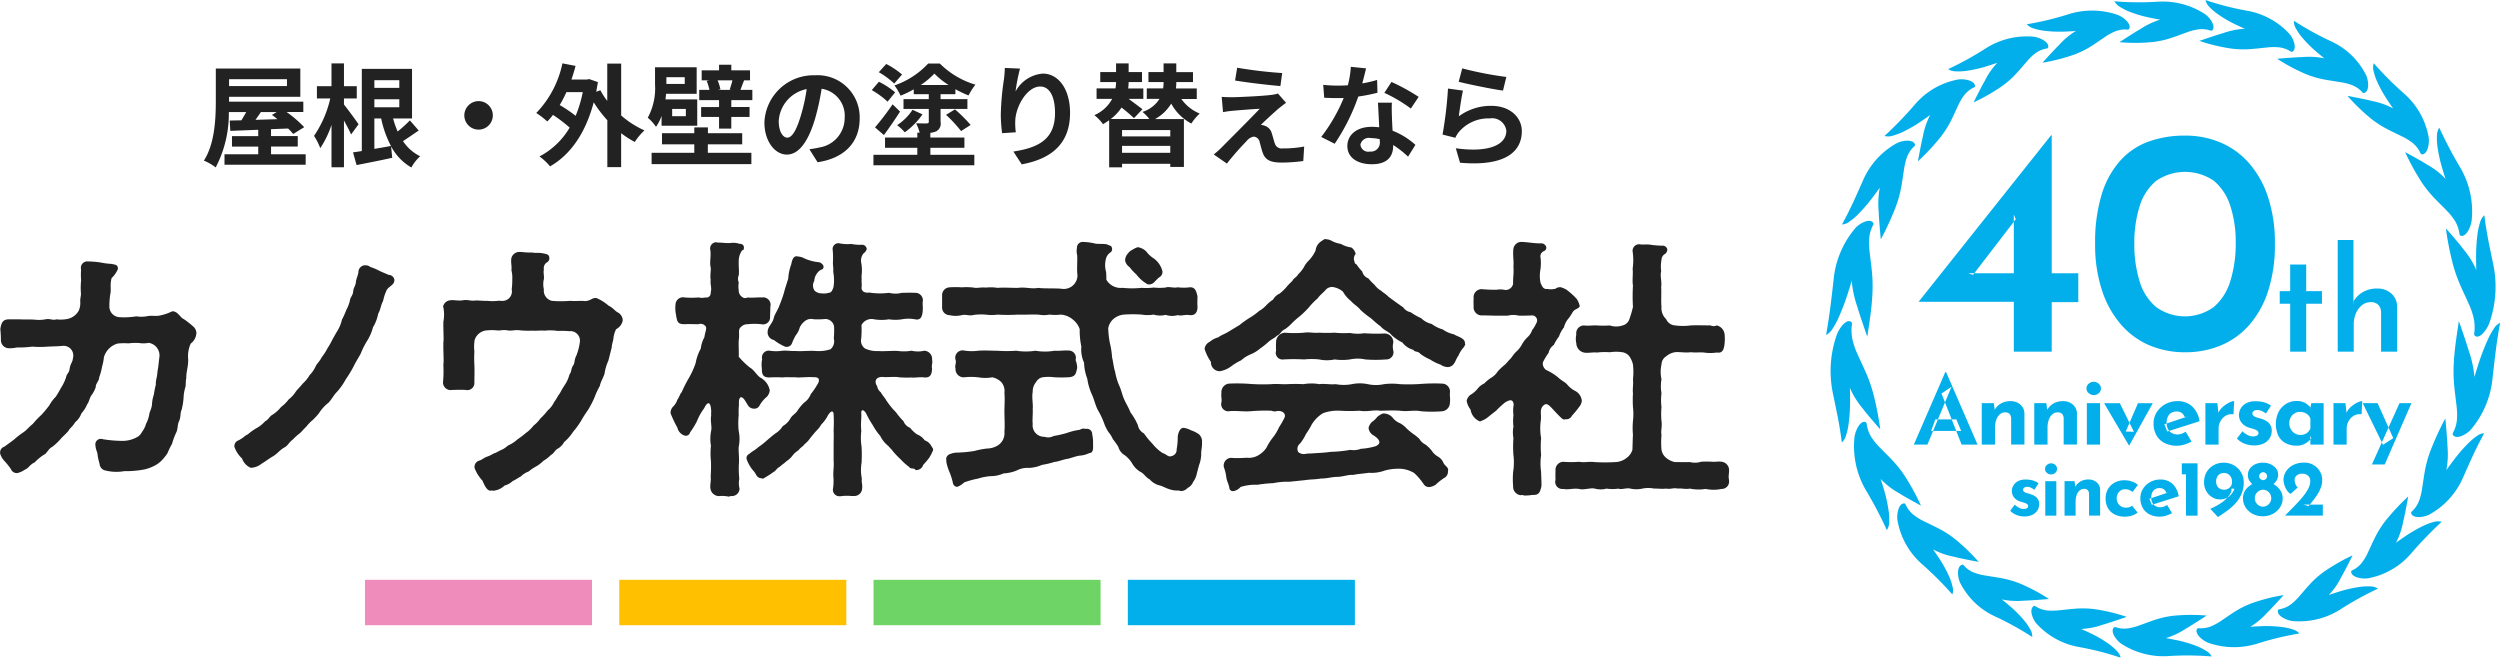 <svg id="logo" xmlns="http://www.w3.org/2000/svg" width="275.281" height="72.407" viewBox="0 0 275.281 72.407">
  <defs>
    <style>
      .cls-1 {
        fill: #222;
      }

      .cls-1, .cls-2 {
        fill-rule: evenodd;
      }

      .cls-2, .cls-6 {
        fill: #03afeb;
      }

      .cls-3 {
        fill: #f08cbb;
      }

      .cls-4 {
        fill: #ffc000;
      }

      .cls-5 {
        fill: #6dd465;
      }
    </style>
  </defs>
  <path id="シェイプ_8" data-name="シェイプ 8" class="cls-1" d="M114.443,64.846c0,0.06-.03.12-0.03,0.183a1.523,1.523,0,0,1-.6.959,3.443,3.443,0,0,0-.275,1.78c0,0.844-.239,1.355-0.209,2.045-0.091.238-.03,0.809-0.12,1.022a4.619,4.619,0,0,0-.185,1.175,7.462,7.462,0,0,1-.209,1.261c-0.184.358-.061,0.809-0.3,1.295-0.18.358-.09,0.844-0.334,1.294a7.487,7.487,0,0,0-.424,1.167,9.151,9.151,0,0,0-.514,1.056,6.266,6.266,0,0,1-.634.784,3.029,3.029,0,0,1-.907.63,4.232,4.232,0,0,1-1.027.358,10.766,10.766,0,0,1-2.175.179,4.929,4.929,0,0,1-2.029-.059,0.8,0.8,0,0,1-.694-0.749,8.173,8.173,0,0,1-.21-0.9c0-.393-0.213-0.6-0.243-1.117a0.609,0.609,0,0,1,.817-0.69,13.411,13.411,0,0,0,1.966.179,3.29,3.29,0,0,0,1.75-.383,1.24,1.24,0,0,0,.578-0.579,2.636,2.636,0,0,0,.453-0.9,3.59,3.59,0,0,0,.361-1.049c0.03-.3.244-0.57,0.3-1.082a3.909,3.909,0,0,1,.211-1.116,9.136,9.136,0,0,1,.213-1.082c-0.03-.511.15-0.784,0.18-1.448,0.119-.6.119-0.9,0.214-1.594a1.406,1.406,0,0,0-1.182-1.559,2.877,2.877,0,0,1-1,.026,5.933,5.933,0,0,0-1.238.034,5.893,5.893,0,0,0-1.21.025,2.2,2.2,0,0,0-1.482,1.507,5.417,5.417,0,0,1-.21,1.049,5.607,5.607,0,0,1-.3,1.116c-0.03.511-.393,0.665-0.393,1.141a3.768,3.768,0,0,1-.394.784c-0.27.272-.33,0.844-0.544,1.082a3.457,3.457,0,0,1-.634,1,2.241,2.241,0,0,1-.7.988c-0.27.485-.574,0.63-0.724,0.937-0.244.3-.634,0.63-0.818,0.843a6.865,6.865,0,0,1-.937.9c-0.514.264-.573,0.715-0.968,0.9a5.115,5.115,0,0,0-1,.835c-0.514.213-.694,0.665-1.057,0.783a2.663,2.663,0,0,1-.848.393H94.669a0.707,0.707,0,0,1-.663-0.452,7.352,7.352,0,0,0-.668-0.844,2.038,2.038,0,0,1-.514-0.869v-0.12a0.663,0.663,0,0,1,.484-0.63l1.028-.758a9.414,9.414,0,0,1,1.091-.843c0.364-.264.544-0.537,1-0.9a9.246,9.246,0,0,1,.938-0.988,12.059,12.059,0,0,0,.878-1.056,4.369,4.369,0,0,1,.723-0.963c0.244-.392.424-0.69,0.6-1.022a4.784,4.784,0,0,0,.514-1.082c0.094-.451.334-0.477,0.394-0.928,0.06-.545.364-0.818,0.364-1.176a1.067,1.067,0,0,0-1.088-1.38c-0.637.059-1.091,0.059-1.695,0.086a10.166,10.166,0,0,1-1.691,0,11.7,11.7,0,0,1-1.7.093,3.371,3.371,0,0,1-.813.085,0.888,0.888,0,0,1-.938-0.9,11.439,11.439,0,0,0-.064-1.2c0.095-.69.274-1.083,0.938-1.083H95c0.454,0.03,1.057,0,1.571.03a4.114,4.114,0,0,0,1.242-.03c0.514-.119.784,0.149,1.207,0a3.826,3.826,0,0,0,1.152-.03,1.837,1.837,0,0,0,1.327-.962,2.164,2.164,0,0,0,.154-0.933c-0.029-.51.12-0.63,0.061-1.082a8.26,8.26,0,0,1,.03-1.295,7.51,7.51,0,0,1,0-1.172,0.71,0.71,0,0,1,.783-0.9,9.967,9.967,0,0,1,1.391.119,7.659,7.659,0,0,0,1.152.149c0.453,0.093.753,0.093,0.723,0.575a2.964,2.964,0,0,1-.693.992c-0.214.87,0,1.172-.155,1.832a8.875,8.875,0,0,0-.089,1.235,1.178,1.178,0,0,0,1.121,1.235,8.157,8.157,0,0,0,1.841-.093,3.489,3.489,0,0,0,1.272-.031c0.423-.059.6,0,1.176-0.03a5.607,5.607,0,0,0,1.482-.481c0.608-.09.908,0.694,1.3,0.843a8.882,8.882,0,0,1,.968.755A1.032,1.032,0,0,1,114.443,64.846Zm21.8-5.822a1.2,1.2,0,0,0-.03.153c-0.12.448-.727,0.571-0.877,1.052a4.758,4.758,0,0,0-.334,1.052c-0.3.571-.24,0.873-0.544,1.414a4.605,4.605,0,0,1-.573,1.5,5.516,5.516,0,0,1-.634,1.474,8.638,8.638,0,0,0-.728,1.448c-0.3.536-.573,0.962-0.783,1.405a12.4,12.4,0,0,1-.848,1.389,7.1,7.1,0,0,1-.907,1.321c-0.454.451-.6,0.843-1,1.269a4.507,4.507,0,0,0-1.057,1.166,7.343,7.343,0,0,1-.668.725,4.555,4.555,0,0,0-.724.749c-0.243.213-.543,0.6-0.757,0.758a5.776,5.776,0,0,0-.723.656c-0.425.307-.545,0.665-0.878,0.843-0.6.332-.754,0.665-1.3,1-0.33.179-.753,0.511-1.3,0.844a1.907,1.907,0,0,1-1.091.418H120.4a1.769,1.769,0,0,1-.937-1.022,3.1,3.1,0,0,1-.843-1.3,0.675,0.675,0,0,1,.45-0.69c0.637-.332.667-0.51,1.031-0.664a6.124,6.124,0,0,1,.968-0.69,3.652,3.652,0,0,0,.937-0.75c0.42-.213.454-0.545,0.873-0.758a3.988,3.988,0,0,0,.878-0.809,4.343,4.343,0,0,0,.847-0.843,3.414,3.414,0,0,0,.788-0.869c0.15-.214.42-0.452,0.784-0.9a3.723,3.723,0,0,0,.727-0.9,3.451,3.451,0,0,0,.664-0.962c0.089-.239.484-0.605,0.664-1a6.116,6.116,0,0,0,.637-0.988,8.711,8.711,0,0,0,.574-1.022l0.424-.749a4.159,4.159,0,0,0,.6-1.389,9.05,9.05,0,0,0,.484-1.082,4.166,4.166,0,0,0,.394-1.022c0-.3.334-0.571,0.363-1.022,0.031-.421.271-0.6,0.3-1.052,0.03-.332.245-0.724,0.275-1.086a0.756,0.756,0,0,1,.633-0.72h0.12a0.735,0.735,0,0,1,.543.179,5.793,5.793,0,0,1,1,.421c0.3,0.149.693,0.3,1.027,0.452A0.647,0.647,0,0,1,136.248,59.024Zm25.136,4.362v0.09a1.392,1.392,0,0,1-.728.933,3.229,3.229,0,0,0-.27.814c-0.03.507-.184,0.72-0.214,1.206l-0.364,1.439a5.237,5.237,0,0,0-.42,1.414c-0.123.452-.453,0.938-0.513,1.355a8.732,8.732,0,0,0-.608,1.321,11.842,11.842,0,0,1-.693,1.329,14.167,14.167,0,0,0-.789,1.235,8.948,8.948,0,0,1-.877,1.2,5.037,5.037,0,0,1-.967,1.108,1.96,1.96,0,0,1-.694.724c-0.334.153-.454,0.57-0.757,0.69a3.765,3.765,0,0,1-.814.639,4.181,4.181,0,0,1-.818.631,5,5,0,0,0-.847.57,2.236,2.236,0,0,0-.843.537c-0.275.128-.514,0.332-0.909,0.511a1.987,1.987,0,0,1-.877.486,2.064,2.064,0,0,1-1.211.57,0.442,0.442,0,0,1-.18-0.025c-0.06,0-.09.025-0.15,0.025-0.454,0-.7-0.69-0.907-1.116a4.385,4.385,0,0,1-.848-1.346,0.715,0.715,0,0,1,.483-0.844c0.275-.059.545-0.332,0.908-0.451,0.454-.154.574-0.307,0.788-0.366,0.329-.12.484-0.264,0.873-0.418,0.364-.179.484-0.366,0.728-0.485a3.717,3.717,0,0,0,.938-0.631,9.661,9.661,0,0,0,.907-0.69,3.647,3.647,0,0,0,.844-0.81,3.986,3.986,0,0,0,.787-0.817,6.561,6.561,0,0,0,.788-0.869,2.62,2.62,0,0,0,.694-0.9c0.3-.392.423-0.724,0.633-0.962a9.081,9.081,0,0,1,.548-0.937,3.517,3.517,0,0,0,.513-1.142c0.27-.358.15-0.631,0.42-1.022,0.185-.238.094-0.6,0.334-1.048a6.016,6.016,0,0,0,.394-1.508,1.047,1.047,0,0,0-1.177-1.2,8.978,8.978,0,0,0-1.272-.031,5.34,5.34,0,0,0-1.391-.03c-0.544-.034-0.878.03-1.391,0a10.538,10.538,0,0,1-1.362-.034c-0.544-.089-0.907.094-1.387,0-0.548-.089-0.817.064-1.181,0a5.575,5.575,0,0,0-1,0,1.526,1.526,0,0,0-1.421,1.056,4.7,4.7,0,0,0-.03,1.295,11.463,11.463,0,0,0,0,1.44c0.03,0.6,0,1.355,0,2.045a0.78,0.78,0,0,1-.968.724c-0.543-.034-1.057,0-1.48,0a0.837,0.837,0,0,1-1-.929,12.5,12.5,0,0,0,.03-1.84,3.176,3.176,0,0,0,.029-0.511c0-.477-0.029-0.929-0.029-1.474V65.941c0-.145.029-0.3,0.029-0.451,0-.482-0.029-0.963-0.029-1.474V63.6a4.076,4.076,0,0,0,0-1.6c0-.031-0.03-0.06-0.03-0.09a0.884,0.884,0,0,1,.817-0.69c0.3-.064.9,0.09,1.357,0,0.544-.093.818,0.09,1.362,0.03,0.334-.03.968,0.06,1.331,0.03a5.141,5.141,0,0,0,1.177,0c0.154-.03.334,0.031,0.638,0a1.043,1.043,0,0,0,.874-1.265,7.928,7.928,0,0,0,.064-1.111,3.386,3.386,0,0,0-.094-0.993c0.064-.421-0.091-0.9,0-1.355a0.911,0.911,0,0,1,.907-0.659c0.334,0,.758.089,1.3,0.059,0.575,0.089.759,0,1.242,0.089,0.39,0.09.693,0.09,0.724,0.481a0.514,0.514,0,0,1-.3.541,0.764,0.764,0,0,0-.3.755c-0.09.476,0.09,0.779-.03,1.2a2.491,2.491,0,0,0,.03.993,1.154,1.154,0,0,0,.877,1.265,11.285,11.285,0,0,0,2.026,0c0.514,0.06,1.117-.03,1.66.031,0.7-.06.7-0.393,1.242-0.332a5.062,5.062,0,0,1,1.332.843c0.513,0.239.723,0.631,1.087,0.78A1.069,1.069,0,0,1,161.384,63.385Zm13.351,8.71c-0.334-.392-0.607-0.213-0.548.631a8.279,8.279,0,0,0-.029,1.15,8.306,8.306,0,0,0,0,1.738,4.172,4.172,0,0,1,0,1.746c-0.03.6,0.064,1.056,0.029,1.746a10.928,10.928,0,0,0,.035,1.772,2.5,2.5,0,0,0,.029,1.082,0.837,0.837,0,0,1-.817.818h-0.18a0.529,0.529,0,0,1-.214.059,3.366,3.366,0,0,0-1-.059h-0.12a0.965,0.965,0,0,1-.878-0.844c-0.06-.358.09-0.809,0.03-1.329a14.96,14.96,0,0,0,.03-1.678,7.892,7.892,0,0,1,0-1.687,4.462,4.462,0,0,1,.03-1.686c0.09-.477-0.12-1.048,0-1.678a1.239,1.239,0,0,1,0-.366c-0.03-1.116-.363-1.26-0.783-0.392a6.033,6.033,0,0,0-.788,1.414,8.749,8.749,0,0,1-.758,1.235,0.473,0.473,0,0,1-.574.358,1.169,1.169,0,0,1-.818-0.869,13.164,13.164,0,0,1-.753-1.593v-0.12a0.959,0.959,0,0,1,.305-0.639,1.983,1.983,0,0,0,.448-0.75c0.215-.272.275-0.63,0.455-0.783a14.512,14.512,0,0,1,.787-1.559,9.436,9.436,0,0,0,.758-1.653,5.311,5.311,0,0,1,.574-1.627,3.332,3.332,0,0,1,.393-1.235c0.091-.66.36-1.082,0.061-1.294a0.668,0.668,0,0,0-.7-0.149c-0.544,0-1.088-.03-1.512,0-0.783,0-.847-0.239-0.967-1.022a3.488,3.488,0,0,1-.06-1.142,0.826,0.826,0,0,1,1-.783,8.789,8.789,0,0,0,1.541,0,1.626,1.626,0,0,0,.757,0,0.467,0.467,0,0,0,.574-0.452l0.03-.238c0.09-.393-0.09-0.724-0.03-1.266-0.09-.451.06-1.111,0-1.354-0.15-.631.09-1.3-0.06-2.015a0.693,0.693,0,0,1,.664-0.754c0.03,0,.094.034,0.124,0.034,0.39,0,.843.059,1.267,0.059,0.12,0,.3-0.03.454-0.03a2.225,2.225,0,0,1,.757.12,0.4,0.4,0,0,1,.454.328c0,0.272-.03.392-0.184,0.362A2.058,2.058,0,0,0,174.158,57c-0.03.393,0.064,1.022,0,1.474a0.993,0.993,0,0,0,0,.783,2.914,2.914,0,0,0,0,.9,0.8,0.8,0,0,0,.334.665,0.528,0.528,0,0,0,.633.09c0.578,0.059,1.061-.03,1.575,0a0.82,0.82,0,0,1,.938,1.022c0,0.362-.03.873-0.03,1.235a0.773,0.773,0,0,1-.938.69,6.626,6.626,0,0,0-1.545,0,0.975,0.975,0,0,0-.724.3c-0.364.3-.12,0.72-0.243,1.474-0.03.545,0.029,1.38,0,1.806a9.108,9.108,0,0,0,1.211,1.176c0.483,0.263.817,0.928,1.207,1.141a2.029,2.029,0,0,1,1,1.38,1.28,1.28,0,0,1-.3.69,3.5,3.5,0,0,0-.818.963,0.63,0.63,0,0,1-.634.366,0.776,0.776,0,0,1-.667-0.392C175.1,72.666,174.826,72.215,174.735,72.1Zm20.832,5.563a0.241,0.241,0,0,1-.03.127,4.743,4.743,0,0,1-.424.809,8.7,8.7,0,0,1-.638.749,0.8,0.8,0,0,1-.843.571c-0.155-.3-0.484-0.026-0.728-0.358A6.137,6.137,0,0,1,192,78.749a10.115,10.115,0,0,1-.844-0.878c-0.244-.332-0.364-0.392-0.518-0.6a3.2,3.2,0,0,1-.9-1.116,6.29,6.29,0,0,1-.817-1.176,10.759,10.759,0,0,1-.6-1.022c-0.394-.9-0.728-0.665-0.667-0.3,0.03,0.571-.091,1.2,0,1.925a6.627,6.627,0,0,0,.03,1.772,16.08,16.08,0,0,1,0,1.746,4.962,4.962,0,0,0,.029,1.772c-0.059.426,0.094,0.631,0.03,1.082a0.857,0.857,0,0,1-.843.818h-0.3a6.232,6.232,0,0,0-1.057,0,0.792,0.792,0,0,1-.245.025,0.708,0.708,0,0,1-.753-0.869,6.141,6.141,0,0,0,.03-1.329c-0.03-.571.09-1.2,0.03-1.678V77.241c0-.57.03-1.056,0-1.712a16.678,16.678,0,0,0,0-1.746c-0.03-.451-0.3-0.426-0.633.12a3.852,3.852,0,0,1-.728,1,3.134,3.134,0,0,1-.6.749c-0.09.12-.364,0.418-0.6,0.724a3.02,3.02,0,0,1-.638.69c-0.21.3-.424,0.332-0.664,0.665a2.406,2.406,0,0,0-.694.631,2.577,2.577,0,0,1-.668.6c-0.119.154-.513,0.392-0.723,0.605-0.334.153-.364,0.417-0.728,0.6a6.947,6.947,0,0,1-.783.511c-0.274.179-.394,0.238-0.454,0.145-0.607-.025-0.578-0.477-0.907-0.81a4.008,4.008,0,0,1-.758-1.294,0.488,0.488,0,0,1,.274-0.571c0.454-.392.664-0.417,1-0.749a7.722,7.722,0,0,0,.967-0.758c0.21-.179.484-0.418,0.907-0.749A2.339,2.339,0,0,0,179,75.078a2.229,2.229,0,0,0,.847-0.844c0.184-.358.574-0.511,0.789-0.878a5.33,5.33,0,0,1,.723-0.869,1.975,1.975,0,0,0,.728-0.928,8.241,8.241,0,0,0,.723-1.056c0.274-.418.3-0.844-0.389-0.81-0.758-.059-1.785.086-2,0-0.663.025-.967-0.034-1.421,0.025a11.842,11.842,0,0,0-1.451,0c-0.544,0-.874-0.145-0.844-0.988a2.827,2.827,0,0,1,.03-1.022,0.751,0.751,0,0,1,.814-0.938,4.563,4.563,0,0,0,1.451,0c0.547-.025.938,0.06,1.421,0.034,0.578,0.06,1.511-.059,2.239,0a4.2,4.2,0,0,0,1.6-.187,1.171,1.171,0,0,0,.364-1.2,9.488,9.488,0,0,0,.03-1.321,0.981,0.981,0,0,0-.968-0.814,8.806,8.806,0,0,1-1.266.03,1.111,1.111,0,0,0-1.032.243,1.9,1.9,0,0,0-.514.66,2.159,2.159,0,0,1-.424.843,5.767,5.767,0,0,0-.42.87,0.623,0.623,0,0,1-.787.392,5.579,5.579,0,0,1-1.212-.724,0.853,0.853,0,0,1-.693-0.869c0-.6.484-0.873,0.664-1.5,0.059-.392.513-1.022,0.637-1.444a13.869,13.869,0,0,0,.514-1.445c0.09-.392.27-0.9,0.454-1.5a5.461,5.461,0,0,1,.33-1.568c0.093-.447.214-1.022,0.757-0.869a1.667,1.667,0,0,1,.694.209,5.125,5.125,0,0,0,1.605.421,0.682,0.682,0,0,1,.484.393,0.314,0.314,0,0,1-.214.421,0.964,0.964,0,0,0-.395.3,1.517,1.517,0,0,0-.389.932,1,1,0,0,0,.03,1.082,1.1,1.1,0,0,0,.784.3,1.8,1.8,0,0,0,.757-0.059c0.21,0,.394-0.12.544-0.66a4.7,4.7,0,0,0-.03-1.627c0.03-.511-0.06-0.843-0.03-1.2a9.272,9.272,0,0,0-.03-1.235,0.632,0.632,0,0,1,.783-0.72,4.475,4.475,0,0,0,1.272.059,4.752,4.752,0,0,0,1.211.089,0.519,0.519,0,0,1,.484.481,0.951,0.951,0,0,1-.364.482,1.236,1.236,0,0,0-.243,1.022,4.728,4.728,0,0,1,.03,1.473,3.606,3.606,0,0,1,0,.6,2.522,2.522,0,0,1,0,.694c0,0.179.123,0.6,0.847,0.511a7.7,7.7,0,0,0,2.179.03,2.88,2.88,0,0,0,1.421,0c0.574,0,.724-0.03,1.451,0a0.826,0.826,0,0,1,.844.992c-0.03.273,0.029,0.542,0,.933-0.03.63-.21,1.141-0.844,0.992a3.927,3.927,0,0,0-1.451,0,4.541,4.541,0,0,1-1.421,0,4.994,4.994,0,0,1-1.635,0,1.245,1.245,0,0,0-1.391.631,12.023,12.023,0,0,1-.03,1.474,1.053,1.053,0,0,0,.423,1.116,3.1,3.1,0,0,0,1.482.272c0.573,0.06,1.575-.059,2.208,0a4.8,4.8,0,0,0,1.422-.034,3.168,3.168,0,0,0,1.421,0,0.912,0.912,0,0,1,.843,1.022c0.095,0.273-.089.605,0,0.937-0.03.656-.179,1.022-0.843,0.988-0.453-.085-1.092.06-1.421,0a10.993,10.993,0,0,1-1.422-.025c-0.243-.093-1.451.025-1.725-0.034-0.907-.025-0.937.6-0.633,1.022a1.04,1.04,0,0,0,.394.664c0.239,0.418.513,0.69,0.573,0.844a9.583,9.583,0,0,0,.6.809c0.09,0.154.514,0.511,0.667,0.783,0.211,0.239.33,0.418,0.664,0.75a1.237,1.237,0,0,0,.723.724,3.541,3.541,0,0,0,.759.724,1.813,1.813,0,0,1,.847.656,1.326,1.326,0,0,1,.783.724A0.555,0.555,0,0,1,195.567,77.659Zm29.609-.963V77c0,0.477-.091.724-0.091,1.048a3.5,3.5,0,0,1-.239,1.329l-0.244.929a2.17,2.17,0,0,1-.394.9,1.323,1.323,0,0,1-.633.69,1,1,0,0,1-.664.332,0.794,0.794,0,0,1-.274-0.059,2.92,2.92,0,0,1-1.088-.154c-0.453-.145-0.757-0.358-1.087-0.418a2.141,2.141,0,0,1-1.057-.664c-0.424-.2-0.609-0.631-1-0.81a2.532,2.532,0,0,1-.9-0.9,3.207,3.207,0,0,0-.818-0.929,1.526,1.526,0,0,1-.728-0.937,7.914,7.914,0,0,0-.6-0.844,3.162,3.162,0,0,0-.484-0.783,4.878,4.878,0,0,1-.424-0.81,8.648,8.648,0,0,0-.754-1.627c-0.273-.537-0.423-1.227-0.637-1.678a6.173,6.173,0,0,1-.514-1.746,5.345,5.345,0,0,1-.359-1.772,3.533,3.533,0,0,1-.3-1.78,8.529,8.529,0,0,1-.18-1.925,2.29,2.29,0,0,0-.758-1.052,2.25,2.25,0,0,0-1.331-.541,5.759,5.759,0,0,1-1.238,0,3.294,3.294,0,0,1-1.211,0c-0.878-.03-1.512.03-2.265,0a18.722,18.722,0,0,1-2.239,0,4.775,4.775,0,0,1-1.3,0,6.463,6.463,0,0,0-1.3.03c-0.579.149-.877-0.09-1.361,0.03a2.87,2.87,0,0,1-1.332,0,0.836,0.836,0,0,1-.817-0.9V60.727a0.864,0.864,0,0,1,.817-0.933,10.226,10.226,0,0,1,1.361,0,6.451,6.451,0,0,1,1.3.03c0.334,0.09.818-.059,1.332,0a4.653,4.653,0,0,1,1.3.031c0.574-.06,1.421,0,2.239,0,0.814-.12,1.482.149,2.235,0,0.6,0.089,1.755.03,2.508,0.089a1.514,1.514,0,0,0,1.816-1.473c-0.09-.66,0-1.325-0.031-2.2a1.824,1.824,0,0,1-.029-0.809,0.631,0.631,0,0,1,.693-0.664,6.09,6.09,0,0,1,1.332.183c0.364,0.059.967,0,1.3,0.089,0.33,0.179.484,0.12,0.514,0.362a0.427,0.427,0,0,1-.184.541,1.158,1.158,0,0,0-.419.542,2.684,2.684,0,0,0-.031,1.563,6.93,6.93,0,0,1,.031.872,1.819,1.819,0,0,0,1.78.9,10.036,10.036,0,0,0,2.119,0,6.307,6.307,0,0,0,1.3-.031,6.594,6.594,0,0,0,1.332,0c0.273-.148.937,0.09,1.331-0.03a4.963,4.963,0,0,0,1.331,0c0.634-.03.724,0.511,0.844,0.993,0,0.482-.03.78,0,1.052,0.03,0.6-.18,1.082-0.844,1.022-0.577-.09-0.907.12-1.331,0a2.237,2.237,0,0,1-1.331-.03,2.54,2.54,0,0,1-1.332-.03,3.8,3.8,0,0,1-1.3,0,14.223,14.223,0,0,0-1.965,0,2.053,2.053,0,0,0-1.181.51,1.758,1.758,0,0,0-.544.993,9.506,9.506,0,0,0,.18,1.623,8.955,8.955,0,0,1,.244,1.593c0.12,0.451.179,1.15,0.334,1.568a6.553,6.553,0,0,0,.454,1.533c0.239,0.511.329,1.056,0.543,1.508,0.15,0.358.514,0.962,0.694,1.439a6.68,6.68,0,0,1,.817,1.414,1.272,1.272,0,0,0,.664.9,9.219,9.219,0,0,0,.968,1.175,4.676,4.676,0,0,0,1.087.988c0.484,0.154.607,0.486,1,.332a0.7,0.7,0,0,0,.548-0.749,7.136,7.136,0,0,0,.12-1.2c-0.03-.332.18-1.235,0.693-1.151a2.52,2.52,0,0,1,.788.273,3.134,3.134,0,0,1,.848.426A1.087,1.087,0,0,1,225.176,76.7Zm-12.094-.715a4.187,4.187,0,0,1,.094,1.082c0.03,0.665-.03.963-0.424,0.988a2.781,2.781,0,0,1-1,.273c-0.423.034-1.057,0.3-1.391,0.358-0.364.034-1.087,0.332-1.421,0.332a8.9,8.9,0,0,1-1.392.332,3.929,3.929,0,0,1-1.421.332,2.615,2.615,0,0,0-1.391.3,4.533,4.533,0,0,1-1.421.307,3.406,3.406,0,0,1-1.392.3,6.062,6.062,0,0,0-1.421.273,9.31,9.31,0,0,0-1.511.417,2.526,2.526,0,0,1-.754.486,0.487,0.487,0,0,1-.484-0.392,8.135,8.135,0,0,0-.333-1.116,5.593,5.593,0,0,1-.394-1.2L197,78.6a0.708,0.708,0,0,1,.544-0.486,1.8,1.8,0,0,1,.638-0.119,14.192,14.192,0,0,0,1.905-.179,9.872,9.872,0,0,1,1.417-.273,2.241,2.241,0,0,0,.907-0.2,1.591,1.591,0,0,0,1-1.662c0.064-.6,0-1.678,0-2.223,0-.631.064-1.38,0-2.045a1.483,1.483,0,0,0-.36-1.2,1.994,1.994,0,0,0-.967-0.511,4.629,4.629,0,0,1-1.576,0,6.685,6.685,0,0,0-1.541,0,0.9,0.9,0,0,1-.938-1c-0.12-.238.125-0.6,0-0.928a0.81,0.81,0,0,1,.938-1.022,5.167,5.167,0,0,0,1.541.025c0.668-.059,1.421,0,2.119,0a15.382,15.382,0,0,0,2.085,0,6.986,6.986,0,0,0,2.119,0,6.077,6.077,0,0,0,2.085,0c0.634,0.034,1.117-.059,1.541-0.025a0.8,0.8,0,0,1,.788,1.048,2.377,2.377,0,0,1,.179.878c-0.149.69-.209,0.963-0.967,1.022a15.367,15.367,0,0,1-1.541,0,4.731,4.731,0,0,0-1.3,0,1.017,1.017,0,0,0-.723.537,1.57,1.57,0,0,0-.365,1.056c-0.119.631,0.06,1.414,0,1.891,0.031,0.571-.06,1.269,0,1.627a1.261,1.261,0,0,0,1.3,1.44,1.238,1.238,0,0,0,1-.085,11.963,11.963,0,0,0,1.451-.332,7.223,7.223,0,0,1,1.451-.358,0.735,0.735,0,0,1,.633-0.093A0.591,0.591,0,0,1,213.082,75.98Zm3.964-19.947a0.93,0.93,0,0,1,.39-0.332,2.729,2.729,0,0,1,.667-0.328,1.665,1.665,0,0,1,.968.511,2.82,2.82,0,0,0,.784.72,2.483,2.483,0,0,1,.967,1.444,0.693,0.693,0,0,1-.39.665,6.45,6.45,0,0,0-.513.511,0.8,0.8,0,0,1-.728.238,3.947,3.947,0,0,1-1.242-1.082,5.83,5.83,0,0,1-.754-0.813,1.163,1.163,0,0,1-.483-0.69A1.111,1.111,0,0,1,217.046,56.033Zm37.105,10.074a1.73,1.73,0,0,1-.146.272,3.342,3.342,0,0,0-.608.963c-0.334.392-.359,1.175-1.147,1.235a1.468,1.468,0,0,1-.813-0.273,4.963,4.963,0,0,1-1.156-.571,5.125,5.125,0,0,1-1.087-.631c-0.206-.3-0.694-0.179-0.719-0.417a2.288,2.288,0,0,1-1.242-.818,4.988,4.988,0,0,1-1.182-.81c-0.3-.392-0.873-0.541-1.207-0.962-0.514-.362-0.848-0.724-1.121-0.932a9.409,9.409,0,0,1-1.114-.9c-0.273-.362-0.728-0.6-1.035-0.962a3.465,3.465,0,0,1-.874-1.022,2.133,2.133,0,0,0-.933-0.481,0.924,0.924,0,0,0-.942.239c-0.18.242-.668,0.6-0.907,0.962a7.712,7.712,0,0,0-.994,1.022,10.564,10.564,0,0,1-1.027.993,8.99,8.99,0,0,0-.788.694,4.925,4.925,0,0,1-.788.69c-0.453.183-.513,0.6-0.907,0.724-0.18.238-.574,0.358-0.937,0.69a8.033,8.033,0,0,1-.909.724,3.816,3.816,0,0,1-1.026.631,3.627,3.627,0,0,0-1.058.664,6,6,0,0,0-1.057.631,2.87,2.87,0,0,1-1.3.57,0.967,0.967,0,0,1-.967-1.022,5.183,5.183,0,0,1-.694-1.414V66.5a1.019,1.019,0,0,1,.574-0.715,2.332,2.332,0,0,1,.937-0.486c0.27-.239.784-0.392,1.178-0.66,0.363-.213.6-0.362,1.151-0.694a11.516,11.516,0,0,1,1.088-.779,6.914,6.914,0,0,0,1.087-.784,2.929,2.929,0,0,0,.757-0.6,4.215,4.215,0,0,1,.754-0.631,1.569,1.569,0,0,1,.728-0.665,5.5,5.5,0,0,0,.7-0.66,6.8,6.8,0,0,1,.693-0.724c0.146-.328.454-0.387,0.66-0.749a3.732,3.732,0,0,0,.607-0.754,2.792,2.792,0,0,1,.574-0.78,3.94,3.94,0,0,0,.727-1.086,1.373,1.373,0,0,1,.694-1.052,0.927,0.927,0,0,1,.368-0.209c0.027,0,.061.03,0.086,0.03a1.245,1.245,0,0,1,.574.149,3.174,3.174,0,0,0,1.061.362,3.079,3.079,0,0,0,1.148.392,1.1,1.1,0,0,1,.479.72,0.784,0.784,0,0,0-.12.843c0.035,0.239.035,0.179,0.214,0.3a5.372,5.372,0,0,0,.634.783,1.049,1.049,0,0,0,.667.755,7.053,7.053,0,0,0,.694.72,2.335,2.335,0,0,0,.754.665c0.154,0.179.453,0.3,0.762,0.63a40.578,40.578,0,0,0,1.626,1.172,1.311,1.311,0,0,0,.823.541,7.1,7.1,0,0,0,1.173.665,2.34,2.34,0,0,0,1.155.63,3.631,3.631,0,0,0,1.207.6,3.276,3.276,0,0,0,1.242.541c0.325,0.238,1.207.392,1.207,0.963v0.059A0.261,0.261,0,0,1,254.151,66.107ZM235.769,77.931a0.934,0.934,0,0,0,.728.213,4,4,0,0,1,.727-0.059c0.753-.059,1.327-0.059,2.149-0.179a13.461,13.461,0,0,0,2.115-.213,2.321,2.321,0,0,0,1.182-.12,6.92,6.92,0,0,0,1.66-.3c0.275-.153.574-0.366,0.18-0.817a2.286,2.286,0,0,0-.453-0.358,1.058,1.058,0,0,1-.548-0.818,1.256,1.256,0,0,1,.368-0.656,2.306,2.306,0,0,0,.573-0.545,2.187,2.187,0,0,1,.634-0.392,1.317,1.317,0,0,1,1.147.545,1.912,1.912,0,0,0,.762.536,2.808,2.808,0,0,1,.72.579,8.031,8.031,0,0,0,.727.6,4.13,4.13,0,0,1,.668.545,1.623,1.623,0,0,0,.693.631,4.391,4.391,0,0,1,.668.664,1.931,1.931,0,0,0,.659.631,1.449,1.449,0,0,1,.634.715c0.094,0.273.642,0.52,0.488,0.9a0.783,0.783,0,0,1-.419.759,5.563,5.563,0,0,0-.908.715,1.485,1.485,0,0,1-.668.272,0.671,0.671,0,0,1-.668-0.3,6.933,6.933,0,0,0-1.053-1.235,3.283,3.283,0,0,0-1.61-.477,5.8,5.8,0,0,0-1.626.2,4.207,4.207,0,0,1-1.755.247c-0.514.085-1.182,0.12-1.755,0.239-0.455-.06-1.148.213-1.756,0.213-0.539,0-1.173.2-1.746,0.179-0.7.12-1.156,0.085-1.755,0.179l-1.73.179a7.4,7.4,0,0,0-1.781.154,13.762,13.762,0,0,0-1.751.179,5.406,5.406,0,0,0-1.845.238,1.472,1.472,0,0,1-.728.452h-0.06a0.373,0.373,0,0,1-.454-0.332c-0.089-.511-0.269-0.715-0.334-1.167a4.575,4.575,0,0,0-.269-1.116,0.845,0.845,0,0,1,1-1.022,13.159,13.159,0,0,0,1.512-.034,2.018,2.018,0,0,0,1.421-.358,2.52,2.52,0,0,0,.757-0.75,6.021,6.021,0,0,1,.724-1.141,5.242,5.242,0,0,0,.663-1.116,8.039,8.039,0,0,0,.574-1c0.214-.358-0.06-0.844-0.783-0.775a0.918,0.918,0,0,1-.633-0.034,19.433,19.433,0,0,0-2.33.06c-0.787.059-1.665-.094-2.358,0a0.78,0.78,0,0,1-.818-0.988c0.064-.332-0.06-0.639,0-1.056a0.938,0.938,0,0,1,.818-1,19.253,19.253,0,0,1,2.358.034,19.585,19.585,0,0,0,2.33.026c0.723-.06,1.117.034,1.751,0a17.731,17.731,0,0,1,1.789,0,4.992,4.992,0,0,1,1.746,0c0.514-.085,1.216.068,1.79,0a4.83,4.83,0,0,0,1.781,0,4.338,4.338,0,0,1,1.755,0,4.182,4.182,0,0,0,1.78,0,7.086,7.086,0,0,1,1.756,0,19.688,19.688,0,0,0,2.328-.026,19.221,19.221,0,0,1,2.355-.034,0.878,0.878,0,0,1,.823,1c-0.035.332,0.059,0.724,0,1.056a0.961,0.961,0,0,1-.823.988,14.624,14.624,0,0,1-2.355,0c-0.727-.154-1.54.059-2.328-0.06-0.874-.059-1.542,0-2.209,0-0.634-.119-1.482.154-2.209,0a18.749,18.749,0,0,1-2.2,0,4.651,4.651,0,0,0-1.849.273A3.685,3.685,0,0,0,237.25,74.9a8.741,8.741,0,0,1-.634,1.048,5.027,5.027,0,0,1-.66,1.056A0.721,0.721,0,0,0,235.769,77.931Zm-2.445-11.16a8.862,8.862,0,0,1,0-.9,1.046,1.046,0,0,1,.938-1.082,12.977,12.977,0,0,0,2.149,0c0.573-.09.993,0.059,1.66,0a15.912,15.912,0,0,0,1.7,0,10.151,10.151,0,0,0,1.687.03,4.566,4.566,0,0,0,1.575.03,18.15,18.15,0,0,0,2.209.03,0.961,0.961,0,0,1,.993.993,1.817,1.817,0,0,0,0,.9,0.789,0.789,0,0,1-.814.963,14.369,14.369,0,0,1-2.268,0,4.027,4.027,0,0,0-1.695,0,6.2,6.2,0,0,1-1.687,0,4.056,4.056,0,0,1-1.7,0,7.709,7.709,0,0,0-1.66,0,19.9,19.9,0,0,0-2.269,0A0.742,0.742,0,0,1,233.324,66.771Zm30.247,6.2c-0.334-.307-0.514-0.452-0.848-0.128-0.394.427-.18,0.878-0.239,1.542a6.214,6.214,0,0,0,.025,2.01,10.512,10.512,0,0,0,0,1.866,6.481,6.481,0,0,0,0,1.866c0,0.477.06,1.175,0.034,1.568-0.154.715-.3,0.962-0.907,0.962h-0.12a4.417,4.417,0,0,1-.668.06,0.945,0.945,0,0,1-.42-0.06c-0.059,0-.12.026-0.188,0.026a0.936,0.936,0,0,1-.813-0.988,9.622,9.622,0,0,1,0-1.568,6.594,6.594,0,0,0,.034-1.866,12.364,12.364,0,0,1,0-1.866,3.413,3.413,0,0,1,0-1.261,5.54,5.54,0,0,1,0-1.261,3.757,3.757,0,0,1,.026-1.15c-0.06-.75-0.574-0.477-0.968-0.239a10.17,10.17,0,0,0-.967.9c-0.394.3-.873,0.69-1.028,0.81a3.051,3.051,0,0,1-.753.366,1.655,1.655,0,0,1-1.027-1.295,2.258,2.258,0,0,1-.429-0.938V72.249a1.183,1.183,0,0,1,.394-0.605,2.858,2.858,0,0,0,.788-0.664,1.937,1.937,0,0,1,.753-0.6,4.224,4.224,0,0,1,.763-0.631,2.046,2.046,0,0,0,.719-0.7,8.055,8.055,0,0,1,.727-0.69c0.214-.146.454-0.511,0.634-0.656,0.189-.187.308-0.452,0.633-0.784a2.884,2.884,0,0,0,.643-0.783,3.259,3.259,0,0,1,.6-0.809,1.9,1.9,0,0,0,.548-0.814,3.554,3.554,0,0,0,.454-0.754,0.556,0.556,0,0,0-.489-0.873c-0.359.03-1.173,0.03-1.421,0.03a2.462,2.462,0,0,0-1.232,0h-1.242c-0.394,0-.942-0.03-1.541-0.03a0.893,0.893,0,0,1-.967-0.993,7.767,7.767,0,0,1,0-.9A0.883,0.883,0,0,1,256.045,60a14.339,14.339,0,0,0,1.566.059,2.533,2.533,0,0,1,.968.03,0.85,0.85,0,0,0,.848-0.69c-0.026-.814.094-1.052,0.034-1.866,0.06-.69-0.094-1.294,0-2.014a0.9,0.9,0,0,1,.779-0.724c0.762,0,1.516.183,2.244,0.154a0.567,0.567,0,0,1,.6.451,0.417,0.417,0,0,1-.3.422,0.621,0.621,0,0,0-.334.72,5.259,5.259,0,0,1-.025,1.354,3.629,3.629,0,0,0,.025,1.415c0.18,0.421.334,0.72,0.728,0.66a2.01,2.01,0,0,0,.933-0.03,0.764,0.764,0,0,1,.608-0.149,3.891,3.891,0,0,1,.548.239,7.6,7.6,0,0,1,1.173,1.052,2.445,2.445,0,0,1,.308.724c0.086,0.238-.453.392-0.573,0.511-0.214.149-.368,0.6-0.7,0.962a2.452,2.452,0,0,0-.455.933,3.142,3.142,0,0,0-.539.987,5.362,5.362,0,0,0-.573.938,1.386,1.386,0,0,0-.574.869,6.637,6.637,0,0,0-.634,1.056,0.861,0.861,0,0,0,.385.843,5.852,5.852,0,0,1,1.337.843c0.273,0.273.753,0.511,0.932,0.716a2.693,2.693,0,0,0,.882.724,1.369,1.369,0,0,1,.754,1.082,1.2,1.2,0,0,1-.3.7,9.792,9.792,0,0,1-.789.962,0.677,0.677,0,0,1-.727.384c-0.214.127-.419-0.12-0.668-0.358C264.205,73.663,263.75,73.152,263.571,72.973Zm19.59,7.667A1.471,1.471,0,0,0,283.2,81v0.093a0.8,0.8,0,0,1-.822.9,4.179,4.179,0,0,1-1.747,0,4.746,4.746,0,0,1-1.729-.035c-0.574.094-.934-0.059-1.3,0-0.6-.119-0.778.094-1.326,0-0.548.06-.968-0.025-1.3,0a3.328,3.328,0,0,0-1.328,0,3.021,3.021,0,0,1-1.3,0c-0.419-.119-1,0.153-1.327,0a4.389,4.389,0,0,1-1.3,0,2.517,2.517,0,0,1-1.3,0c-0.455-.119-1.242.188-1.721,0.035-0.7-.094-1.182.119-1.756,0a0.777,0.777,0,0,1-.848-1,9.564,9.564,0,0,1,0-.988,0.889,0.889,0,0,1,.848-1,11.14,11.14,0,0,0,1.756,0c0.659,0.119.993-.06,1.721,0.034a19.628,19.628,0,0,0,2.234,0,2.106,2.106,0,0,0,1.3-.486,1.683,1.683,0,0,0,.607-0.869c0.026-.571.026-1.176,0.061-1.627a8.183,8.183,0,0,1,0-1.534,6.666,6.666,0,0,0,0-1.534,12.655,12.655,0,0,1,0-1.533c-0.061-.392.059-1.022,0-1.534a7.3,7.3,0,0,0,0-1.627,2.571,2.571,0,0,0-.395-0.9,1.185,1.185,0,0,0-.753-0.452,4.534,4.534,0,0,0-1.4,0,7.14,7.14,0,0,0-1.421.034c-0.394-.059-0.993.085-1.421,0a1.074,1.074,0,0,1-.848-1.022,2.141,2.141,0,0,1,0-.963,0.857,0.857,0,0,1,.848-1c0.428,0.064,1.061-.031,1.421,0a10.517,10.517,0,0,0,1.421,0,2.185,2.185,0,0,0,1.4,0,1.041,1.041,0,0,0,.753-0.691,11.658,11.658,0,0,0,.395-1.354,19.354,19.354,0,0,1,0-2.347c-0.1-.541.025-1.2-0.035-1.861a6.466,6.466,0,0,0,0-1.866,0.719,0.719,0,0,1,.822-0.814c0.3,0.06.839-.03,1.233,0.06a10.734,10.734,0,0,0,1.181.089,0.54,0.54,0,0,1,.574.362,0.594,0.594,0,0,1-.334.6,0.8,0.8,0,0,0-.3.6,3.98,3.98,0,0,0-.034,1.261c-0.146.511,0.093,1.142,0,1.687,0.034,0.779-.027,1.652.034,2.224a1.648,1.648,0,0,0,.514,1.354,1.133,1.133,0,0,0,.967.691,6.567,6.567,0,0,0,1.755,0c0.693-.031,1.361,0,2.174,0a0.717,0.717,0,0,0,.668,0,1.137,1.137,0,0,1,.874,1,5.161,5.161,0,0,1,0,.963c-0.06.63-.206,1.141-0.848,1.022a4.829,4.829,0,0,1-1.447,0c-0.453-.034-1.027.026-1.421-0.034-0.608.094-1.267-.059-1.755,0a2,2,0,0,0-.967.452,1.094,1.094,0,0,0-.514.9,3.706,3.706,0,0,0,0,1.627,4.341,4.341,0,0,0,0,1.534,6.1,6.1,0,0,0,0,1.533,8.268,8.268,0,0,0,0,1.534c0.094,0.6-.095,1.056,0,1.534a9.3,9.3,0,0,0,0,1.627,1.434,1.434,0,0,0,.487.869,2.279,2.279,0,0,0,.968.486c0.539,0,1.053.025,1.687,0a2.135,2.135,0,0,0,1.215-.034,9.593,9.593,0,0,1,1.234,0c0.273,0.034.728-.06,1.027,0a0.929,0.929,0,0,1,.822.843V80.01C283.2,80.283,283.161,80.428,283.161,80.64Z" transform="translate(-92.813 -28.156)"/>
  <g id="anniversary">
    <path id="シェイプ_2" data-name="シェイプ 2" class="cls-2" d="M296.056,76.2a7.814,7.814,0,0,0,.285-1.176,18.838,18.838,0,0,0,.185-2.958c0-.39-0.007-0.792-0.018-1.2a9.337,9.337,0,0,0,1.466,2.333c0.149,0.252,1.859,2.238,1.879,2.226a33.156,33.156,0,0,0-.8-4.043,16.437,16.437,0,0,0-.855-2.367c-0.264-.6-0.551-1.184-0.843-1.845a8.521,8.521,0,0,1-.524-1.466,4.79,4.79,0,0,1-.106-1.746,0.683,0.683,0,0,0,.008-0.221,0.2,0.2,0,0,0-.069-0.121c-0.524-.46-1.41.759-1.644,1.538a12.079,12.079,0,0,0-.377,6.346c0.435,2.094.735,3.43,0.975,5.384A1.612,1.612,0,0,0,296.056,76.2Zm4.777,9.569a7.08,7.08,0,0,0-.028-1.147,15.959,15.959,0,0,0-.585-2.682c-0.1-.343-0.21-0.693-0.326-1.048a8.209,8.209,0,0,0,2.03,1.567c0.21,0.169,2.4,1.382,2.412,1.369a26.021,26.021,0,0,0-1.825-3.328,12.8,12.8,0,0,0-1.438-1.779c-0.409-.43-0.837-0.839-1.287-1.307a6.647,6.647,0,0,1-.88-1.075,3.615,3.615,0,0,1-.538-1.44,0.5,0.5,0,0,0-.046-0.189,0.167,0.167,0,0,0-.1-0.079c-0.626-.212-1.19,1.1-1.224,1.844a9.586,9.586,0,0,0,1.235,5.591,45.676,45.676,0,0,1,2.349,4.461A1.586,1.586,0,0,0,300.833,85.766Zm7,7.074a6.387,6.387,0,0,0-.325-1.051,13.892,13.892,0,0,0-1.255-2.285c-0.185-.282-0.38-0.568-0.583-0.854a8.157,8.157,0,0,0,2.351.818c0.244,0.089,2.656.567,2.668,0.554a21.9,21.9,0,0,0-2.613-2.521,11.087,11.087,0,0,0-1.835-1.173c-0.5-.261-1.015-0.5-1.566-0.773a6.119,6.119,0,0,1-1.116-.681,3.039,3.039,0,0,1-.88-1.1,0.4,0.4,0,0,0-.092-0.15,0.16,0.16,0,0,0-.113-0.039c-0.652.013-.859,1.344-0.7,2.008a8.329,8.329,0,0,0,2.613,4.623,36.791,36.791,0,0,1,3.407,3.4A1.508,1.508,0,0,0,307.835,92.84Zm8.59,4.708a6.283,6.283,0,0,0-.591-0.914,13.23,13.23,0,0,0-1.81-1.829c-0.252-.216-0.515-0.432-0.785-0.646a8.418,8.418,0,0,0,2.476.132c0.259,0.015,2.708-.17,2.717-0.184a20.381,20.381,0,0,0-3.181-1.694,10.56,10.56,0,0,0-2.073-.6c-0.55-.1-1.106-0.179-1.708-0.281a6.225,6.225,0,0,1-1.248-.313,2.892,2.892,0,0,1-1.131-.762,0.381,0.381,0,0,0-.127-0.112,0.162,0.162,0,0,0-.119,0c-0.622.2-.474,1.491-0.152,2.061a8.051,8.051,0,0,0,3.72,3.586,33.031,33.031,0,0,1,4.176,2.3A1.489,1.489,0,0,0,316.425,97.548Zm9.54,2.343a6.457,6.457,0,0,0-.815-0.738,13.28,13.28,0,0,0-2.235-1.314q-0.452-.217-0.929-0.424a8.567,8.567,0,0,0,2.427-.493c0.253-.051,2.57-0.831,2.576-0.845a19.959,19.959,0,0,0-3.524-.848,10.4,10.4,0,0,0-2.16-.05c-0.558.04-1.114,0.112-1.721,0.17a6.337,6.337,0,0,1-1.287.026,2.928,2.928,0,0,1-1.291-.428,0.384,0.384,0,0,0-.152-0.073,0.162,0.162,0,0,0-.115.03c-0.546.36-.064,1.545,0.4,2.005a8.256,8.256,0,0,0,4.539,2.478,31.891,31.891,0,0,1,4.646,1.186A1.515,1.515,0,0,0,325.965,99.891Zm9.852-.023a6.76,6.76,0,0,0-.985-0.521,13.675,13.675,0,0,0-2.513-.739c-0.329-.068-0.668-0.131-1.012-0.189a8.39,8.39,0,0,0,2.217-1.055c0.231-.109,2.266-1.415,2.268-1.43a20.094,20.094,0,0,0-3.637.018,10.225,10.225,0,0,0-2.1.468c-0.53.173-1.048,0.376-1.62,0.579a6.353,6.353,0,0,1-1.237.337,2.978,2.978,0,0,1-1.362-.1,0.388,0.388,0,0,0-.166-0.033,0.162,0.162,0,0,0-.1.056c-0.431.482,0.35,1.507,0.919,1.839a8.526,8.526,0,0,0,5.05,1.3,31.879,31.879,0,0,1,4.812.043A1.572,1.572,0,0,0,335.817,99.868Zm9.527-2.388a6.839,6.839,0,0,0-1.091-.263,14.065,14.065,0,0,0-2.628-.106c-0.337.013-.682,0.033-1.03,0.06a8.053,8.053,0,0,0,1.864-1.555c0.195-.161,1.815-1.922,1.812-1.939a20.5,20.5,0,0,0-3.513.9,10.072,10.072,0,0,0-1.91.956c-0.466.294-.914,0.614-1.413,0.947a6.169,6.169,0,0,1-1.108.62,2.965,2.965,0,0,1-1.344.229,0.383,0.383,0,0,0-.169.008,0.151,0.151,0,0,0-.085.08c-0.29.568,0.74,1.375,1.379,1.561a8.592,8.592,0,0,0,5.234.056,32.986,32.986,0,0,1,4.667-1.127A1.624,1.624,0,0,0,345.344,97.48Zm8.566-4.754a6.979,6.979,0,0,0-1.123.035,14.428,14.428,0,0,0-2.565.585c-0.322.1-.65,0.209-0.979,0.324a7.884,7.884,0,0,0,1.385-1.994c0.145-.205,1.237-2.353,1.23-2.37a21.715,21.715,0,0,0-3.149,1.806,10.063,10.063,0,0,0-1.589,1.416c-0.373.4-.72,0.826-1.114,1.272a5.939,5.939,0,0,1-.9.876,2.906,2.906,0,0,1-1.239.551,0.389,0.389,0,0,0-.162.049,0.145,0.145,0,0,0-.061.1c-0.129.621,1.082,1.151,1.75,1.173a8.4,8.4,0,0,0,5.073-1.26,35.925,35.925,0,0,1,4.2-2.323A1.62,1.62,0,0,0,353.91,92.727Zm6.966-7.119a6.972,6.972,0,0,0-1.069.374,15.416,15.416,0,0,0-2.308,1.335c-0.283.192-.568,0.393-0.854,0.6a8.256,8.256,0,0,0,.8-2.371c0.085-.242.554-2.706,0.542-2.726a25.055,25.055,0,0,0-2.539,2.729A10.876,10.876,0,0,0,354.3,87.4c-0.251.5-.472,1.011-0.732,1.557a5.967,5.967,0,0,1-.638,1.1,2.883,2.883,0,0,1-1.047.871,0.388,0.388,0,0,0-.144.091,0.153,0.153,0,0,0-.032.111c0.042,0.639,1.352.833,2,.675a8.193,8.193,0,0,0,4.549-2.645,43.03,43.03,0,0,1,3.413-3.545A1.543,1.543,0,0,0,360.876,85.608Zm4.729-9.485a7.633,7.633,0,0,0-.918.752,18.3,18.3,0,0,0-1.84,2.144c-0.219.29-.437,0.588-0.654,0.893a9.514,9.514,0,0,0,.113-2.685c0.016-.271-0.214-2.983-0.232-3a32.58,32.58,0,0,0-1.677,3.671,12.86,12.86,0,0,0-.6,2.249c-0.1.586-.177,1.17-0.278,1.8a6.576,6.576,0,0,1-.314,1.3,3.074,3.074,0,0,1-.77,1.187,0.411,0.411,0,0,0-.113.133,0.161,0.161,0,0,0,0,.12c0.213,0.623,1.523.423,2.1,0.067a8.54,8.54,0,0,0,3.642-4.1c0.8-1.811,1.335-3.04,2.29-4.793A1.48,1.48,0,0,0,365.605,76.123Zm1.855-11.85a9.716,9.716,0,0,0-.66,1.172,25.29,25.29,0,0,0-1.147,3.013c-0.126.392-.251,0.793-0.372,1.2a11.869,11.869,0,0,0-.646-2.937c-0.061-.294-1.047-3.183-1.07-3.206-0.243,1.635-.476,3.035-0.559,4.632a16.542,16.542,0,0,0,.061,2.622c0.064,0.659.156,1.3,0.234,2a7.96,7.96,0,0,1,.061,1.474,3.686,3.686,0,0,1-.408,1.5,0.488,0.488,0,0,0-.071.177,0.184,0.184,0,0,0,.032.125c0.374,0.571,1.572-.08,2.027-0.652a10.227,10.227,0,0,0,2.334-5.623c0.26-2.239.418-3.773,0.828-6.068A1.593,1.593,0,0,0,367.46,64.273ZM365.933,52.54a7.82,7.82,0,0,0-.285,1.176,18.841,18.841,0,0,0-.185,2.958c0,0.39.007,0.792,0.018,1.2a9.337,9.337,0,0,0-1.466-2.333c-0.149-.252-1.859-2.238-1.878-2.226a32.964,32.964,0,0,0,.8,4.043,16.542,16.542,0,0,0,.856,2.367c0.263,0.6.55,1.184,0.842,1.845a8.525,8.525,0,0,1,.524,1.466,4.788,4.788,0,0,1,.106,1.745,0.686,0.686,0,0,0-.008.221,0.2,0.2,0,0,0,.069.121c0.524,0.46,1.41-.759,1.644-1.538a12.078,12.078,0,0,0,.377-6.346c-0.435-2.094-.735-3.43-0.975-5.385A1.615,1.615,0,0,0,365.933,52.54Zm-4.777-9.569a7.08,7.08,0,0,0,.028,1.147,15.963,15.963,0,0,0,.585,2.683c0.1,0.343.21,0.693,0.326,1.048a8.2,8.2,0,0,0-2.03-1.567c-0.21-.169-2.395-1.382-2.412-1.369a26.144,26.144,0,0,0,1.825,3.328,12.809,12.809,0,0,0,1.438,1.779c0.409,0.429.837,0.838,1.287,1.307a6.653,6.653,0,0,1,.88,1.076,3.613,3.613,0,0,1,.538,1.44,0.494,0.494,0,0,0,.046.188,0.171,0.171,0,0,0,.1.079c0.627,0.212,1.191-1.1,1.225-1.844a9.588,9.588,0,0,0-1.235-5.592,45.635,45.635,0,0,1-2.349-4.46A1.6,1.6,0,0,0,361.156,42.971Zm-7-7.073a6.388,6.388,0,0,0,.325,1.051,13.881,13.881,0,0,0,1.255,2.285c0.185,0.282.38,0.568,0.583,0.854a8.16,8.16,0,0,0-2.351-.818c-0.244-.089-2.656-0.568-2.668-0.554a21.876,21.876,0,0,0,2.613,2.521,11.089,11.089,0,0,0,1.835,1.173c0.5,0.261,1.015.5,1.566,0.773a6.135,6.135,0,0,1,1.116.681,3.042,3.042,0,0,1,.88,1.1,0.4,0.4,0,0,0,.092.151,0.16,0.16,0,0,0,.113.038c0.652-.013.859-1.344,0.7-2.008a8.329,8.329,0,0,0-2.613-4.623,36.852,36.852,0,0,1-3.407-3.4A1.507,1.507,0,0,0,354.154,35.9Zm-8.59-4.708a6.305,6.305,0,0,0,.591.914,13.213,13.213,0,0,0,1.81,1.828c0.252,0.216.515,0.432,0.785,0.646a8.429,8.429,0,0,0-2.477-.132c-0.258-.016-2.707.17-2.716,0.184a20.355,20.355,0,0,0,3.181,1.694,10.555,10.555,0,0,0,2.073.6c0.55,0.1,1.106.179,1.708,0.28a6.164,6.164,0,0,1,1.248.314,2.893,2.893,0,0,1,1.131.762,0.38,0.38,0,0,0,.127.112,0.163,0.163,0,0,0,.119,0c0.622-.2.474-1.491,0.152-2.062a8.053,8.053,0,0,0-3.72-3.586,33.018,33.018,0,0,1-4.176-2.3A1.49,1.49,0,0,0,345.564,31.189Zm-9.54-2.343a6.5,6.5,0,0,0,.815.738,13.3,13.3,0,0,0,2.235,1.313c0.3,0.145.612,0.287,0.929,0.424a8.56,8.56,0,0,0-2.426.493c-0.254.051-2.572,0.831-2.577,0.845a19.959,19.959,0,0,0,3.524.848,10.4,10.4,0,0,0,2.16.05c0.558-.04,1.114-0.112,1.721-0.17a6.338,6.338,0,0,1,1.287-.026,2.928,2.928,0,0,1,1.291.428,0.378,0.378,0,0,0,.152.073,0.163,0.163,0,0,0,.115-0.029c0.546-.36.063-1.545-0.4-2.005a8.254,8.254,0,0,0-4.539-2.478,31.828,31.828,0,0,1-4.646-1.187A1.516,1.516,0,0,0,336.024,28.846Zm-9.852.023a6.731,6.731,0,0,0,.985.521,13.636,13.636,0,0,0,2.513.739c0.329,0.069.668,0.132,1.012,0.189a8.377,8.377,0,0,0-2.217,1.055c-0.231.109-2.266,1.415-2.268,1.43a20.067,20.067,0,0,0,3.637-.017,10.232,10.232,0,0,0,2.1-.468c0.53-.173,1.048-0.376,1.62-0.58a6.36,6.36,0,0,1,1.237-.337,2.978,2.978,0,0,1,1.362.1,0.392,0.392,0,0,0,.166.033,0.161,0.161,0,0,0,.1-0.057c0.431-.481-0.35-1.506-0.919-1.838a8.531,8.531,0,0,0-5.05-1.3,31.947,31.947,0,0,1-4.812-.043A1.577,1.577,0,0,0,326.172,28.869Zm-9.527,2.388a6.909,6.909,0,0,0,1.091.263,14.065,14.065,0,0,0,2.628.106c0.337-.013.682-0.033,1.03-0.061a8.051,8.051,0,0,0-1.864,1.556c-0.195.161-1.815,1.922-1.812,1.938a20.526,20.526,0,0,0,3.513-.9,10.055,10.055,0,0,0,1.91-.957c0.466-.294.914-0.614,1.413-0.947a6.15,6.15,0,0,1,1.108-.62,2.961,2.961,0,0,1,1.344-.229,0.391,0.391,0,0,0,.17-0.008,0.152,0.152,0,0,0,.084-0.08c0.29-.568-0.74-1.375-1.379-1.561a8.592,8.592,0,0,0-5.234-.056,33.027,33.027,0,0,1-4.667,1.127A1.628,1.628,0,0,0,316.645,31.257Zm-8.566,4.753a6.932,6.932,0,0,0,1.123-.035,14.437,14.437,0,0,0,2.565-.585c0.322-.1.65-0.208,0.979-0.324a7.85,7.85,0,0,0-1.384,1.994c-0.146.2-1.238,2.353-1.231,2.37a21.747,21.747,0,0,0,3.149-1.806,10.059,10.059,0,0,0,1.589-1.416c0.373-.4.72-0.826,1.114-1.273a5.939,5.939,0,0,1,.9-0.876,2.915,2.915,0,0,1,1.239-.551,0.386,0.386,0,0,0,.162-0.049,0.144,0.144,0,0,0,.061-0.1c0.129-.621-1.082-1.151-1.75-1.174a8.4,8.4,0,0,0-5.073,1.26,35.852,35.852,0,0,1-4.2,2.323A1.62,1.62,0,0,0,308.079,36.011Zm-6.966,7.119a6.994,6.994,0,0,0,1.069-.373,15.451,15.451,0,0,0,2.308-1.335q0.425-.288.854-0.6a8.25,8.25,0,0,0-.8,2.371c-0.085.242-.554,2.706-0.542,2.726a25.047,25.047,0,0,0,2.539-2.729,10.929,10.929,0,0,0,1.149-1.848c0.25-.5.471-1.011,0.731-1.556a5.976,5.976,0,0,1,.638-1.1,2.877,2.877,0,0,1,1.047-.871,0.385,0.385,0,0,0,.144-0.091,0.153,0.153,0,0,0,.032-0.111c-0.042-.639-1.352-0.833-2-0.675a8.2,8.2,0,0,0-4.549,2.645,43.016,43.016,0,0,1-3.413,3.545A1.548,1.548,0,0,0,301.113,43.13Zm-4.729,9.484a7.6,7.6,0,0,0,.918-0.752,18.267,18.267,0,0,0,1.84-2.145c0.219-.289.437-0.588,0.654-0.892a9.515,9.515,0,0,0-.113,2.685c-0.016.272,0.214,2.983,0.232,3a32.6,32.6,0,0,0,1.677-3.671,12.856,12.856,0,0,0,.6-2.249c0.1-.586.177-1.17,0.279-1.8a6.573,6.573,0,0,1,.313-1.3,3.075,3.075,0,0,1,.77-1.187,0.411,0.411,0,0,0,.113-0.134,0.161,0.161,0,0,0,0-.12c-0.212-.623-1.523-0.423-2.1-0.067a8.539,8.539,0,0,0-3.642,4.1c-0.805,1.812-1.335,3.04-2.29,4.793A1.482,1.482,0,0,0,296.384,52.614Zm-1.855,11.85a9.682,9.682,0,0,0,.66-1.171,25.308,25.308,0,0,0,1.147-3.013c0.126-.392.251-0.793,0.372-1.2a11.873,11.873,0,0,0,.646,2.938c0.061,0.294,1.047,3.183,1.07,3.206,0.243-1.635.477-3.035,0.559-4.632a16.541,16.541,0,0,0-.061-2.622c-0.064-.659-0.156-1.3-0.234-2a7.954,7.954,0,0,1-.061-1.474,3.686,3.686,0,0,1,.408-1.5,0.49,0.49,0,0,0,.071-0.177,0.184,0.184,0,0,0-.032-0.125c-0.374-.571-1.572.08-2.027,0.652a10.228,10.228,0,0,0-2.334,5.623c-0.26,2.239-.418,3.773-0.828,6.068A1.593,1.593,0,0,0,294.529,64.464Z" transform="translate(-92.813 -28.156)"/>
    <path id="_40th" data-name="40th" class="cls-2" d="M314.56,61.387v5.493h4.173V61.422h2.925V58.248h-2.925V43.053h-0.071L304.073,61.387H314.56Zm0-9.595v6.456h-4.994l0.5,0.178,4.708-6.135ZM337.333,66.2a8.589,8.589,0,0,0,3.139-2.247,10.556,10.556,0,0,0,2.087-3.745A16.479,16.479,0,0,0,343.308,55a16.062,16.062,0,0,0-.749-5.118,10.773,10.773,0,0,0-2.087-3.745,8.691,8.691,0,0,0-3.139-2.283,9.869,9.869,0,0,0-3.905-.767,11.753,11.753,0,0,0-4.031.66,7.729,7.729,0,0,0-3.139,2.122,9.932,9.932,0,0,0-2.033,3.727,18.083,18.083,0,0,0-.713,5.4,16.06,16.06,0,0,0,.749,5.118,10.941,10.941,0,0,0,2.087,3.763,8.58,8.58,0,0,0,3.138,2.3,9.955,9.955,0,0,0,3.942.767A10.072,10.072,0,0,0,337.333,66.2Zm-7.115-4.245A5.868,5.868,0,0,1,328.4,59.1a13.662,13.662,0,0,1-.571-4.1,13.446,13.446,0,0,1,.571-4.1,5.872,5.872,0,0,1,1.819-2.818,5.613,5.613,0,0,1,6.366-.018,5.934,5.934,0,0,1,1.819,2.782,12.771,12.771,0,0,1,.589,4.048,13.7,13.7,0,0,1-.589,4.191,6.042,6.042,0,0,1-1.819,2.871A5.414,5.414,0,0,1,330.218,61.957Zm14.771-1.745h-1.15V61.6h1.15v5.28h1.765V61.6h1.734V60.212h-1.734V57.281h-1.765v2.932Zm7,6.667V63.916a3.139,3.139,0,0,1,.244-1.269,2.232,2.232,0,0,1,.67-0.89,1.526,1.526,0,0,1,.962-0.331,1.117,1.117,0,0,1,.851.323,1.254,1.254,0,0,1,.283.812v4.319h1.766V61.93a1.9,1.9,0,0,0-.631-1.45,2.247,2.247,0,0,0-1.56-.552,3.037,3.037,0,0,0-1.624.418,2.8,2.8,0,0,0-1.024,1.064l0.032,0.268V54.585h-1.734V66.879h1.765Z" transform="translate(-92.813 -28.156)"/>
    <path id="Anniversary-2" data-name="Anniversary" class="cls-2" d="M305.046,77.109l2.651-6.368-1.1.752,2.214,5.617h1.753L307.1,69.122h-0.083l-3.466,7.987h1.493Zm0.407-1.5h3.309l-0.532-1.274h-2.307Zm5.575-3.059v4.562h1.461V75.251a2.556,2.556,0,0,1,.136-0.867,1.41,1.41,0,0,1,.386-0.6,0.86,0.86,0,0,1,.585-0.219,0.623,0.623,0,0,1,.506.183,0.781,0.781,0,0,1,.162.485v2.871h1.462V73.695a1.284,1.284,0,0,0-.444-0.986,1.577,1.577,0,0,0-1.08-.381,2.039,2.039,0,0,0-1.076.266,1.881,1.881,0,0,0-.678.694l0.021,0.073-0.115-.814h-1.326Zm5.784,0v4.562h1.461V75.251a2.532,2.532,0,0,1,.136-0.867,1.4,1.4,0,0,1,.386-0.6,0.86,0.86,0,0,1,.585-0.219,0.624,0.624,0,0,1,.506.183,0.781,0.781,0,0,1,.162.485v2.871h1.462V73.695a1.288,1.288,0,0,0-.444-0.986,1.578,1.578,0,0,0-1.081-.381,2.036,2.036,0,0,0-1.075.266,1.884,1.884,0,0,0-.679.694l0.021,0.073-0.115-.814h-1.325Zm5.783,4.562h1.462V72.547H322.6v4.562Zm0.225-5.653a0.863,0.863,0,0,0,.548.2,0.821,0.821,0,0,0,.537-0.2,0.653,0.653,0,0,0,.246-0.527A0.668,0.668,0,0,0,323.9,70.4a0.809,0.809,0,0,0-.537-0.209,0.851,0.851,0,0,0-.548.209,0.657,0.657,0,0,0-.256.532A0.642,0.642,0,0,0,322.82,71.456Zm4.452,5.747,2.589-4.656h-1.628l-1.347,3.122,0.9,0.031-1.556-3.153H324.5l2.736,4.656h0.041Zm6.071-.094a3.679,3.679,0,0,0,.788-0.334l-0.647-1.086a2.477,2.477,0,0,1-.444.219,1.314,1.314,0,0,1-.464.084,1.257,1.257,0,0,1-.606-0.146,1.051,1.051,0,0,1-.428-0.433,1.483,1.483,0,0,1-.156-0.715,1.516,1.516,0,0,1,.13-0.653,0.98,0.98,0,0,1,.376-0.428,1.06,1.06,0,0,1,.569-0.151,0.9,0.9,0,0,1,.642.2,1.092,1.092,0,0,1,.3.475l0.3-.136-2.568.867,0.324,0.793,3.549-1.127a2.774,2.774,0,0,0-.819-1.644,2.319,2.319,0,0,0-1.613-.569,2.693,2.693,0,0,0-1.326.329,2.6,2.6,0,0,0-.95.882,2.249,2.249,0,0,0-.355,1.242,2.609,2.609,0,0,0,.3,1.274,2.135,2.135,0,0,0,.882.867,2.94,2.94,0,0,0,1.414.313A2.817,2.817,0,0,0,333.343,77.109Zm2.312-4.562v4.562h1.452V75.324a1.639,1.639,0,0,1,.2-0.773,1.567,1.567,0,0,1,.564-0.606,1.3,1.3,0,0,1,.877-0.167l0.073-1.462a1.378,1.378,0,0,0-.517.157,3.136,3.136,0,0,0-.684.444,2.085,2.085,0,0,0-.543.694l0.032,0.188-0.136-1.253h-1.316Zm6.447,4.427a1.566,1.566,0,0,0,.647-0.6,1.548,1.548,0,0,0,.214-0.788,1.241,1.241,0,0,0-.13-0.59,1.263,1.263,0,0,0-.371-0.423,1.919,1.919,0,0,0-.574-0.282q-0.24-.083-0.491-0.146a1.216,1.216,0,0,1-.412-0.178,0.339,0.339,0,0,1-.151-0.313,0.265,0.265,0,0,1,.073-0.177,0.516,0.516,0,0,1,.2-0.136,0.749,0.749,0,0,1,.319-0.042,1.284,1.284,0,0,1,.454.12,2.088,2.088,0,0,1,.443.266l0.554-.856a2.386,2.386,0,0,0-.752-0.376,3.535,3.535,0,0,0-.971-0.115,2.043,2.043,0,0,0-1.039.235,1.467,1.467,0,0,0-.584.585,1.488,1.488,0,0,0-.183.694,1.38,1.38,0,0,0,.277.83,1.7,1.7,0,0,0,.9.579c0.167,0.049.323,0.1,0.47,0.141a1.2,1.2,0,0,1,.36.172,0.333,0.333,0,0,1,.141.282,0.266,0.266,0,0,1-.084.2,0.507,0.507,0,0,1-.224.115,1.186,1.186,0,0,1-.835-0.094,2.493,2.493,0,0,1-.622-0.433l-0.605.8a2.309,2.309,0,0,0,.819.553,2.753,2.753,0,0,0,1.05.2A2.341,2.341,0,0,0,342.1,76.973Zm4.291,0.141a2.015,2.015,0,0,0,.5-0.282,2.385,2.385,0,0,0,.308-0.282,0.43,0.43,0,0,1,.125-0.12l-0.115-.313v0.992h1.462V72.547h-1.357l-0.136.668,0.063-.177a2.6,2.6,0,0,0-.58-0.5,1.919,1.919,0,0,0-1.028-.224,2.072,2.072,0,0,0-1.086.308,2.293,2.293,0,0,0-.825.872,3.1,3.1,0,0,0-.01,2.694,1.9,1.9,0,0,0,.819.788,2.567,2.567,0,0,0,1.154.256A1.881,1.881,0,0,0,346.393,77.114Zm-0.888-1.237a1.247,1.247,0,0,1-.443-0.459,1.3,1.3,0,0,1-.167-0.658,1.315,1.315,0,0,1,.156-0.647,1.188,1.188,0,0,1,.423-0.444,1.1,1.1,0,0,1,.579-0.162,1.412,1.412,0,0,1,.512.089,1.178,1.178,0,0,1,.4.251,1.02,1.02,0,0,1,.25.391v1.117a1.378,1.378,0,0,1-.271.381,1.051,1.051,0,0,1-.366.23,1.325,1.325,0,0,1-.469.078A1.143,1.143,0,0,1,345.505,75.877Zm4.255-3.33v4.562h1.451V75.324a1.639,1.639,0,0,1,.2-0.773,1.567,1.567,0,0,1,.564-0.606,1.3,1.3,0,0,1,.877-0.167l0.073-1.462a1.383,1.383,0,0,0-.517.157,3.136,3.136,0,0,0-.684.444,2.1,2.1,0,0,0-.543.694l0.032,0.188-0.136-1.253H349.76ZM355.4,79.3l2.944-6.755h-1.315L353.988,79.3H355.4Zm0.94-2.9-1.723-3.852h-1.639l2.234,4.583Z" transform="translate(-92.813 -28.156)"/>
    <path id="since1982" class="cls-2" d="M316.636,84.826a1.314,1.314,0,0,0,.539-0.5,1.291,1.291,0,0,0,.178-0.657,1.04,1.04,0,0,0-.108-0.492,1.061,1.061,0,0,0-.309-0.352,1.612,1.612,0,0,0-.479-0.235c-0.133-.046-0.269-0.087-0.409-0.122a1.013,1.013,0,0,1-.343-0.148,0.282,0.282,0,0,1-.126-0.261,0.223,0.223,0,0,1,.06-0.148,0.438,0.438,0,0,1,.17-0.113,0.625,0.625,0,0,1,.265-0.035,1.07,1.07,0,0,1,.379.1,1.767,1.767,0,0,1,.37.222l0.461-.713a1.994,1.994,0,0,0-.627-0.313,2.947,2.947,0,0,0-.809-0.1,1.7,1.7,0,0,0-.865.2,1.229,1.229,0,0,0-.488.487,1.247,1.247,0,0,0-.152.579,1.151,1.151,0,0,0,.231.692,1.419,1.419,0,0,0,.752.483c0.139,0.041.27,0.08,0.392,0.117a1,1,0,0,1,.3.144,0.278,0.278,0,0,1,.117.235,0.223,0.223,0,0,1-.069.17,0.428,0.428,0,0,1-.187.1,0.99,0.99,0,0,1-.7-0.078,2.081,2.081,0,0,1-.518-0.361l-0.5.67a1.928,1.928,0,0,0,.683.461,2.3,2.3,0,0,0,.875.165A1.953,1.953,0,0,0,316.636,84.826Zm1.387,0.113h1.218v-3.8h-1.218v3.8Zm0.187-4.711a0.719,0.719,0,0,0,.457.17,0.686,0.686,0,0,0,.448-0.17,0.545,0.545,0,0,0,.2-0.439,0.558,0.558,0,0,0-.2-0.444,0.677,0.677,0,0,0-.448-0.174,0.709,0.709,0,0,0-.457.174,0.548,0.548,0,0,0-.213.444A0.536,0.536,0,0,0,318.21,80.228Zm1.936,0.909v3.8h1.218V83.39a2.131,2.131,0,0,1,.113-0.722,1.169,1.169,0,0,1,.322-0.5,0.715,0.715,0,0,1,.487-0.183,0.52,0.52,0,0,1,.422.152,0.653,0.653,0,0,1,.135.4v2.392h1.218V82.094a1.07,1.07,0,0,0-.37-0.822,1.314,1.314,0,0,0-.9-0.318,1.7,1.7,0,0,0-.9.222,1.562,1.562,0,0,0-.566.579l0.017,0.061-0.1-.679h-1.1Zm7.438,2.7a0.857,0.857,0,0,1-.291.161,1.163,1.163,0,0,1-.37.056,1.058,1.058,0,0,1-.544-0.135,0.966,0.966,0,0,1-.361-0.37,1.039,1.039,0,0,1-.13-0.513,1.076,1.076,0,0,1,.122-0.522,0.933,0.933,0,0,1,.33-0.357,0.852,0.852,0,0,1,.461-0.13,1.173,1.173,0,0,1,.5.1,1.8,1.8,0,0,1,.335.2l0.591-.783a2.166,2.166,0,0,0-.648-0.365,2.586,2.586,0,0,0-.892-0.139,2.148,2.148,0,0,0-.979.235,1.892,1.892,0,0,0-.752.683,1.969,1.969,0,0,0-.287,1.083,2.088,2.088,0,0,0,.265,1.083,1.751,1.751,0,0,0,.748.687,2.533,2.533,0,0,0,1.136.239,2.426,2.426,0,0,0,.744-0.122,1.976,1.976,0,0,0,.63-0.322Zm3.737,1.1a3.079,3.079,0,0,0,.657-0.278l-0.54-.9a2.06,2.06,0,0,1-.369.183,1.1,1.1,0,0,1-.388.07,1.046,1.046,0,0,1-.5-0.122,0.872,0.872,0,0,1-.357-0.361,1.233,1.233,0,0,1-.13-0.6,1.271,1.271,0,0,1,.108-0.544,0.819,0.819,0,0,1,.314-0.357,0.884,0.884,0,0,1,.474-0.126,0.751,0.751,0,0,1,.535.17,0.913,0.913,0,0,1,.248.4l0.252-.113-2.14.722,0.27,0.661,2.958-.94a2.321,2.321,0,0,0-.683-1.37,1.933,1.933,0,0,0-1.345-.474,2.241,2.241,0,0,0-1.1.274,2.167,2.167,0,0,0-.792.735,1.879,1.879,0,0,0-.3,1.035,2.177,2.177,0,0,0,.252,1.061,1.786,1.786,0,0,0,.735.722,2.452,2.452,0,0,0,1.179.261A2.348,2.348,0,0,0,331.321,84.939Zm1.735-4.55h0.462v4.55h1.27V79.171h-1.732v1.218Zm5.2,2.445a2.213,2.213,0,0,0,.6-0.853l-0.313-.035a1.352,1.352,0,0,1-.3.8,3.446,3.446,0,0,1-.826.774,6.429,6.429,0,0,1-1.227.657l0.844,0.913q0.513-.322,1.018-0.692a6.254,6.254,0,0,0,.918-0.822,3.686,3.686,0,0,0,.661-1.022,3.19,3.19,0,0,0,.248-1.283,2.111,2.111,0,0,0-.3-1.109,2.142,2.142,0,0,0-.8-0.774,2.269,2.269,0,0,0-1.135-.283,2.2,2.2,0,0,0-1.027.252,2.048,2.048,0,0,0-.8.74,2.165,2.165,0,0,0-.309,1.183,1.847,1.847,0,0,0,.253.97,1.875,1.875,0,0,0,.639.657,1.529,1.529,0,0,0,.805.235A1.575,1.575,0,0,0,338.259,82.834Zm-0.987-.857a0.755,0.755,0,0,1-.314-0.3,0.993,0.993,0,0,1-.117-0.5,1.071,1.071,0,0,1,.113-0.513,0.769,0.769,0,0,1,.313-0.318,0.915,0.915,0,0,1,.444-0.109,0.811,0.811,0,0,1,.448.126,0.935,0.935,0,0,1,.309.326,0.857,0.857,0,0,1,.113.426v0.2a0.71,0.71,0,0,1-.252.531,0.874,0.874,0,0,1-.618.235A0.947,0.947,0,0,1,337.272,81.977Zm2.527,1.092a1.758,1.758,0,0,0,.278.948,2.09,2.09,0,0,0,.77.718,2.453,2.453,0,0,0,2.253,0,2.157,2.157,0,0,0,.779-0.718,1.71,1.71,0,0,0,.287-0.948A1.579,1.579,0,0,0,344,82.316a1.89,1.89,0,0,0-.4-0.518,3.189,3.189,0,0,0-.439-0.339,2.764,2.764,0,0,0,.352-0.426,1.193,1.193,0,0,0,.144-0.653,1.013,1.013,0,0,0-.231-0.653,1.612,1.612,0,0,0-.609-0.457,2.006,2.006,0,0,0-.831-0.17,1.976,1.976,0,0,0-.826.17,1.469,1.469,0,0,0-.6.474,1.151,1.151,0,0,0-.222.7,1.132,1.132,0,0,0,.135.6,2.618,2.618,0,0,0,.326.413,3.48,3.48,0,0,0-.439.326,1.727,1.727,0,0,0-.405.518,1.626,1.626,0,0,0-.165.766h0Zm1.3-.052a0.884,0.884,0,0,1,.135-0.483,0.989,0.989,0,0,1,.348-0.335,0.844,0.844,0,0,1,.457-0.113,0.829,0.829,0,0,1,.439.139,0.982,0.982,0,0,1,.313.335,0.933,0.933,0,0,1-.008.922,0.97,0.97,0,0,1-.335.339,0.877,0.877,0,0,1-.461.126,0.814,0.814,0,0,1-.444-0.126,0.944,0.944,0,0,1-.322-0.339,0.924,0.924,0,0,1-.122-0.466h0Zm0.479-2.419a0.418,0.418,0,0,1,.139-0.309,0.43,0.43,0,0,1,.3-0.135,0.416,0.416,0,0,1,.3.135,0.425,0.425,0,0,1,.135.309,0.4,0.4,0,0,1-.139.3,0.428,0.428,0,0,1-.3.13,0.444,0.444,0,0,1-.3-0.13,0.4,0.4,0,0,1-.143-0.3h0Zm7.012,4.341V83.721h-2.14l0.574,0.165q0.287-.357.557-0.7a7.09,7.09,0,0,0,.482-0.7,3.558,3.558,0,0,0,.335-0.718,2.356,2.356,0,0,0,.122-0.757,1.866,1.866,0,0,0-.248-0.935,1.933,1.933,0,0,0-.691-0.709,1.972,1.972,0,0,0-1.044-.27,2.551,2.551,0,0,0-1.24.278,2.007,2.007,0,0,0-.774.713,1.728,1.728,0,0,0-.266.913,1.982,1.982,0,0,0,.092.526,2.358,2.358,0,0,0,.269.6,1.053,1.053,0,0,0,.431.409l0.774-.7a1.284,1.284,0,0,1-.248-0.378,1.237,1.237,0,0,1-.091-0.492,0.528,0.528,0,0,1,.056-0.235,0.741,0.741,0,0,1,.161-0.209,0.776,0.776,0,0,1,.261-0.152,1.052,1.052,0,0,1,.357-0.057,1.084,1.084,0,0,1,.361.057,0.84,0.84,0,0,1,.279.161,0.721,0.721,0,0,1,.182.252,0.8,0.8,0,0,1,.065.331,1.859,1.859,0,0,1-.23.861,5.234,5.234,0,0,1-.626.918q-0.4.474-.892,0.983t-1.036,1.057h4.168Z" transform="translate(-92.813 -28.156)"/>
  </g>
  <path id="屋根_外壁の塗り替えなら" data-name="屋根・外壁の塗り替えなら" class="cls-1" d="M123.284,40.493l-0.527.319a6.648,6.648,0,0,1,.6.466l-2.415.074c0.2-.27.4-0.564,0.6-0.858h1.741Zm1.128-3.617v0.76h-6.375v-0.76h6.375Zm-1.753,8.264V44.294H125.6V43.141h-2.943v-0.76l1.876-.074a6.071,6.071,0,0,1,.564.6l1.214-.748a13.251,13.251,0,0,0-1.937-1.668h1.839v-1.14h-8.178V38.813h7.847V35.7h-9.306v3.543c0,1.95-.1,4.708-1.312,6.6a5.7,5.7,0,0,1,1.3.748,12.794,12.794,0,0,0,1.447-6.094h1.913c-0.172.307-.356,0.625-0.527,0.907l-1.288.024,0.062,1.14c0.87-.037,1.925-0.073,3.077-0.123v0.7h-2.893v1.152h2.893V45.14h-3.715v1.152h8.938V45.14h-3.813Zm9.635-3.3c-0.22-.343-1.25-1.741-1.606-2.17V39h1.41V37.648h-1.41V35.135h-1.373v2.514h-1.606V39h1.471a12.047,12.047,0,0,1-1.79,4.12,6.651,6.651,0,0,1,.687,1.349,10.414,10.414,0,0,0,1.238-2.563v4.671h1.373v-5.15c0.307,0.552.613,1.14,0.785,1.533Zm1.741-.638h0.748a11.606,11.606,0,0,0,1.079,3.028c-0.613.11-1.238,0.221-1.827,0.319V41.2Zm2.747-4.218v0.846h-2.747V36.986h2.747Zm-2.747,2.979V39.083h2.747v0.883h-2.747Zm3.912,1.447a13.813,13.813,0,0,1-1.349,1.226,9.906,9.906,0,0,1-.5-1.434h2.085V35.736h-5.53v9.049c-0.356.061-.674,0.11-0.969,0.147l0.393,1.4c1.128-.221,2.562-0.5,3.923-0.8l-0.122-1.263a5.834,5.834,0,0,0,2.231,2.33,4.76,4.76,0,0,1,.969-1.238,4.754,4.754,0,0,1-1.889-1.668c0.552-.355,1.153-0.772,1.729-1.165Zm5.993-.552a1.57,1.57,0,1,0,1.57-1.569A1.581,1.581,0,0,0,143.94,40.861ZM156.984,38.3a13.89,13.89,0,0,1-.784,2.611,15.151,15.151,0,0,0-1.754-1.189,12.955,12.955,0,0,0,.736-1.422h1.8ZM161.2,35.16h-1.52v4.107a8.312,8.312,0,0,1-.761-1.177l-0.453.172q0.092-.515.184-1.067l-0.957-.331-0.257.049h-1.7c0.171-.49.318-0.981,0.453-1.5l-1.447-.282a11.085,11.085,0,0,1-2.881,5.468,8.736,8.736,0,0,1,1.214.932,5.979,5.979,0,0,0,.625-0.723,15.624,15.624,0,0,1,1.839,1.4,8.329,8.329,0,0,1-3.322,3.175,6.219,6.219,0,0,1,1.165,1.091c2.182-1.238,3.886-3.58,4.806-7.05a13.876,13.876,0,0,0,1.5,1.974v5.162h1.52v-3.74a10.352,10.352,0,0,0,1.5.969,7.021,7.021,0,0,1,1.066-1.275,10.112,10.112,0,0,1-2.562-1.643V35.16Zm7.011,1.5V37.4H166.19V36.655h2.023Zm0.123,4.291h-1.508v-0.8h1.508v0.8ZM165.663,42h3.924V39.1h-3.495c0.025-.208.049-0.417,0.062-0.613h3.371V35.564H164.94V37.44a6.809,6.809,0,0,1-.8,3.678,4.764,4.764,0,0,1,.907,1.005,5.008,5.008,0,0,0,.613-1.2V42Zm5.1,2.048h3.776V42.823h-3.776V42.185h-1.5v0.638h-3.556v1.226h3.556V44.98h-4.7v1.251h10.986V44.98h-4.794V44.049Zm2.7-7.05a8.867,8.867,0,0,1-.306,1.018l0.22,0.037h-1.532l0.294-.061A4.764,4.764,0,0,0,171.83,37h1.631Zm0.883,1.054c0.11-.294.233-0.637,0.4-1.042L174.663,37H175.4V35.9h-2.06V35.282H171.99V35.9h-1.913V37h0.871l-0.319.061a6.185,6.185,0,0,1,.306.993h-1.128v1.128h2.183v0.76h-1.974v1.091h1.974V42.32h1.348V41.032h2.011V39.941h-2.011v-0.76h2.318V38.053h-1.312Zm5.16,5.26c-0.454,0-.944-0.6-0.944-1.827a3.807,3.807,0,0,1,3.077-3.519,19.472,19.472,0,0,1-.65,2.943C180.5,42.553,180.007,43.313,179.5,43.313Zm3.335,2.71c3.065-.466,4.634-2.28,4.634-4.831a4.633,4.633,0,0,0-4.9-4.745,5.415,5.415,0,0,0-5.591,5.2c0,2.047,1.14,3.531,2.477,3.531s2.378-1.5,3.1-3.948a26.323,26.323,0,0,0,.723-3.3,3.005,3.005,0,0,1,2.538,3.212,3.287,3.287,0,0,1-2.758,3.249c-0.319.074-.663,0.135-1.128,0.2Zm9.3-9.662A9.328,9.328,0,0,0,190.4,35.2l-0.821.907a8.922,8.922,0,0,1,1.7,1.251Zm-0.76,1.962a9.2,9.2,0,0,0-1.79-1.165l-0.785.92a9.389,9.389,0,0,1,1.741,1.275Zm-1.238,4.708c0.588-.8,1.238-1.741,1.777-2.587l-0.821-.8a29.465,29.465,0,0,1-1.937,2.538Zm3.151-2.783a5.893,5.893,0,0,1-1.7,1.692,5.161,5.161,0,0,1,.846.785,8.065,8.065,0,0,0,1.95-1.974Zm0.907-2.734a8.874,8.874,0,0,0,1.5-1.251,8.751,8.751,0,0,0,1.557,1.251H194.2Zm1.054,6.915h3.752V43.3h-3.752V42.786a2.527,2.527,0,0,0,.6-0.147,0.948,0.948,0,0,0,.527-1.067V40.15h2.955V39.071h-2.955v-0.54h1.631V37.98a12.8,12.8,0,0,0,1.447.687,7.31,7.31,0,0,1,.76-1.189,9.28,9.28,0,0,1-3.923-2.33h-1.276a9.146,9.146,0,0,1-3.715,2.415,6.513,6.513,0,0,1,.675,1.128,11.235,11.235,0,0,0,1.447-.7v0.539h1.655v0.54H192.3V40.15h2.784v1.41c0,0.135-.062.172-0.209,0.184s-0.711,0-1.189-.012a4.939,4.939,0,0,1,.392,1.03h-0.257V43.3h-3.556v1.128h3.556V45.2h-4.831v1.153H200.1V45.2h-4.843V44.429Zm1.729-3.629a15.1,15.1,0,0,1,1.655,1.79l1.055-.674a16.3,16.3,0,0,0-1.729-1.716Zm6.472-5.162c-0.012.343-.037,0.834-0.1,1.275a29.428,29.428,0,0,0-.343,3.887,15.765,15.765,0,0,0,.147,2.023l1.508-.1a7.173,7.173,0,0,1-.061-1.287c0.061-1.594,1.312-3.752,2.746-3.752,1,0,1.631,1.042,1.631,2.918,0,2.943-1.888,3.825-4.586,4.242l0.92,1.41c3.212-.589,5.321-2.232,5.321-5.665,0-2.673-1.312-4.328-3-4.328a3.753,3.753,0,0,0-3,1.962,19.838,19.838,0,0,1,.491-2.514Zm18.218,7.541h-5.309v-0.7h5.309v0.7Zm-5.309,1.8V44.22h5.309v0.76h-5.309Zm8.227-5.934V37.894H222.3a5.609,5.609,0,0,0,.037-0.637V37.195h1.839v-1.1h-1.839V35.135h-1.4v0.956h-1.667v1.1h1.667v0.037a4.188,4.188,0,0,1-.049.662h-1.8v1.153h1.4a3.439,3.439,0,0,1-1.876,1.435,4.663,4.663,0,0,1,.76.785h-4.255A5.2,5.2,0,0,0,216.306,40a17.942,17.942,0,0,1,1.373,1.165l0.932-.981c-0.356-.282-0.981-0.736-1.521-1.14h1.619V37.894h-1.668a6.8,6.8,0,0,0,.049-0.7h1.472v-1.1H217.09V35.135h-1.385v0.956h-1.741v1.1h1.741a4.864,4.864,0,0,1-.061.7h-2.085v1.153h1.717a4,4,0,0,1-1.962,1.79,5.183,5.183,0,0,1,.956.993c0.233-.135.466-0.282,0.675-0.429v5.186h1.422V46.194h5.309v0.343h1.5V41.265H220a4.771,4.771,0,0,0,1.778-1.7,5.394,5.394,0,0,0,2.219,2.195,5.308,5.308,0,0,1,.92-1.1,4.6,4.6,0,0,1-2.023-1.606h1.7Zm4.449-3.433-0.233,1.41c1.447,0.245,3.715.5,4.99,0.613L234,36.2A48.5,48.5,0,0,1,229.043,35.613Zm5.383,3.862-0.895-1.018a3.891,3.891,0,0,1-.687.147c-1,.135-3.764.258-4.34,0.258-0.442,0-.883-0.012-1.165-0.037l0.147,1.68c0.257-.049.625-0.11,1.042-0.147,0.7-.061,2.146-0.184,3-0.221-1.116,1.177-3.592,3.642-4.218,4.279a9.255,9.255,0,0,1-.846.748l1.447,1.005a30.412,30.412,0,0,1,2.17-2.477,1.259,1.259,0,0,1,.785-0.49,0.721,0.721,0,0,1,.65.589c0.086,0.306.22,0.87,0.355,1.226,0.295,0.8.92,1.042,2.072,1.042a17.77,17.77,0,0,0,2.379-.172l0.1-1.594a12.586,12.586,0,0,1-2.379.209,0.772,0.772,0,0,1-.858-0.564c-0.11-.307-0.22-0.773-0.331-1.1a1.18,1.18,0,0,0-.748-0.822,1.257,1.257,0,0,0-.453-0.1c0.282-.306,1.422-1.349,1.974-1.827C233.849,39.917,234.107,39.7,234.426,39.475Zm14.6-.65a21.941,21.941,0,0,0-2.992-1.643l-0.785,1.2a16.182,16.182,0,0,1,2.918,1.729Zm-4.574-1.864a12.811,12.811,0,0,1-1.631.38c0.172-.65.319-1.263,0.417-1.655l-1.679-.172a10.422,10.422,0,0,1-.331,2.035c-0.368.025-.736,0.037-1.092,0.037a15.429,15.429,0,0,1-1.618-.086l0.11,1.422c0.527,0.024,1.018.037,1.521,0.037,0.208,0,.416,0,0.625-0.012a18.541,18.541,0,0,1-2.477,4.291l1.484,0.748a22.4,22.4,0,0,0,2.6-5.2,17.832,17.832,0,0,0,2.109-.417Zm0.294,6.756a0.982,0.982,0,0,1-1.091,1.128,0.863,0.863,0,0,1-1.042-.76,0.954,0.954,0,0,1,1.153-.723,4.284,4.284,0,0,1,.98.123v0.233Zm-0.2-4.255c0.037,0.736.1,1.8,0.135,2.71-0.257-.024-0.539-0.049-0.821-0.049-1.692,0-2.685.92-2.685,2.109,0,1.337,1.189,2.011,2.7,2.011,1.729,0,2.342-.883,2.342-2.011v-0.11a10.8,10.8,0,0,1,1.643,1.287l0.809-1.3a8.081,8.081,0,0,0-2.514-1.557c-0.036-.6-0.061-1.189-0.073-1.533-0.012-.54-0.037-1.042,0-1.557h-1.533Zm8.888-2.3c0.944,0.245,3.653.809,4.879,0.969l0.368-1.5a38.486,38.486,0,0,1-4.855-.944Zm0.466,0.969-1.643-.221a44.294,44.294,0,0,1-.6,5.064l1.41,0.356a2.642,2.642,0,0,1,.453-0.711,4.258,4.258,0,0,1,3.348-1.422,1.575,1.575,0,0,1,1.814,1.361c0,1.545-1.925,2.44-5.566,1.925l0.466,1.594c5.051,0.441,6.805-1.263,6.805-3.482,0-1.471-1.239-2.783-3.372-2.783a5.952,5.952,0,0,0-3.568,1.153C253.537,40.26,253.745,38.8,253.905,38.127Z" transform="translate(-92.813 -28.156)"/>
  <g id="color_bar">
    <rect id="長方形_1" data-name="長方形 1" class="cls-3" x="40.188" y="63.844" width="25" height="5"/>
    <rect id="長方形_1-2" data-name="長方形 1" class="cls-4" x="68.188" y="63.844" width="25" height="5"/>
    <rect id="長方形_1-3" data-name="長方形 1" class="cls-5" x="96.188" y="63.844" width="25" height="5"/>
    <rect id="長方形_1-4" data-name="長方形 1" class="cls-6" x="124.188" y="63.844" width="25" height="5"/>
  </g>
</svg>
